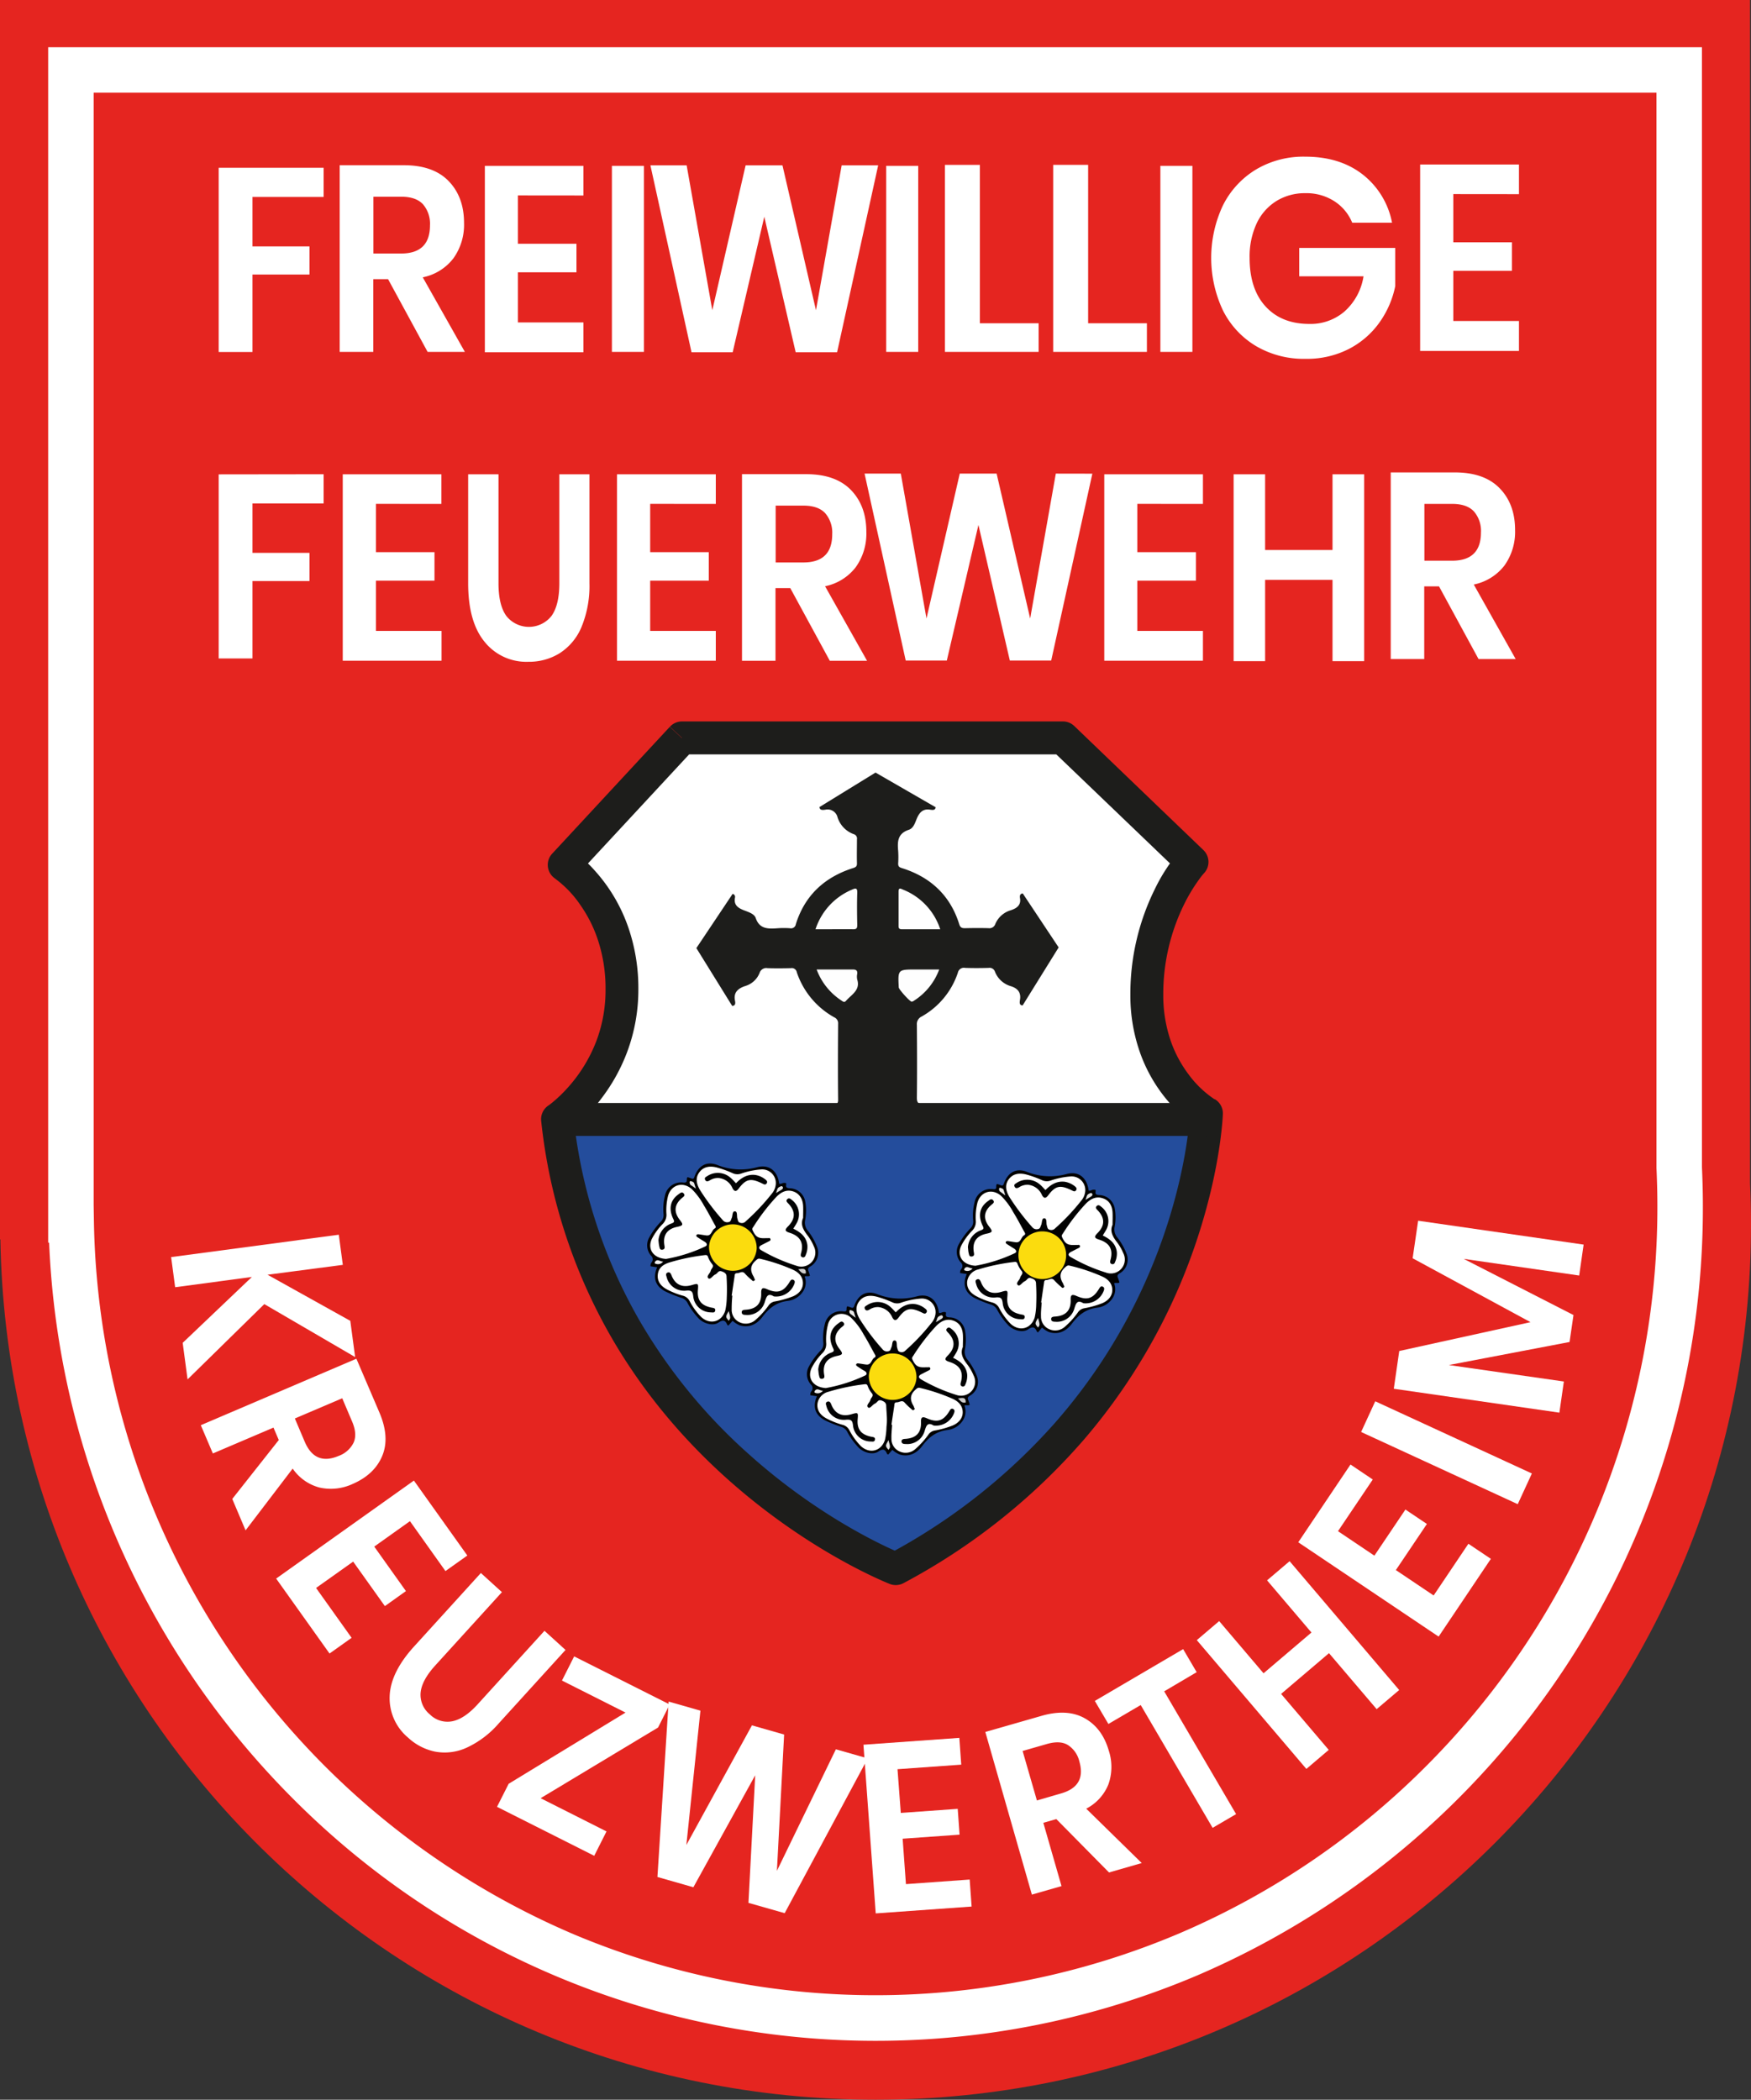 <svg xmlns="http://www.w3.org/2000/svg" viewBox="31.88 105.43 531.56 637.57"><rect x="31.88" y="105.43" width="531.56" height="637.57" fill="#333333" stroke="none"/><defs><style>.cls-1{fill:#e52520;}.cls-2{fill:#fff;}.cls-3{fill:#1d1d1b;}.cls-4{fill:#fefefe;}.cls-5{fill:#244d9c;}.cls-6{fill:#010101;}.cls-7{fill:#fbdc0e;}.cls-8{fill:#e4e4e3;}.cls-9{fill:#cdcccc;}.cls-10{fill:#e9e9e9;}.cls-11{fill:#efefef;}.cls-12{fill:#020303;}.cls-13{fill:#030304;}</style></defs><g id="Wappen_rot" data-name="Wappen rot"><path class="cls-1" d="M563.14,464.67V105.43H31.88V481.76H32C34.39,626.45,152.41,743,297.68,743c146.78,0,265.76-119,265.76-265.77Q563.44,470.91,563.14,464.67Z"/></g><g id="Text"><path class="cls-2" d="M130.13,156.37v8.87H108.52v15h17.31v8.55H108.52v23.52H98.27V156.37Z"/><path class="cls-2" d="M161.69,212.28l-12-22.08h-4.49v22.08H135V155.6h19.49q8.93,0,13.59,4.82t4.67,12.68a17.51,17.51,0,0,1-3.22,10.76,15.59,15.59,0,0,1-9.31,5.78L173,212.28Zm-16.45-29.87h8.4q8.78,0,8.77-8.58a9,9,0,0,0-2.14-6.39q-2.13-2.28-6.63-2.28h-8.4Z"/><path class="cls-2" d="M189.1,164.77v14.68h17.78v8.66H189.1v15.23H209v9.06H179.07V155.79H209v9Z"/><path class="cls-2" d="M473.07,164.36V179h17.79v8.66H473.07v15.23H493V212H463V155.38H493v9Z"/><path class="cls-2" d="M227.36,155.79v56.49h-9.72V155.79Z"/><path class="cls-2" d="M310.63,155.79v56.49h-9.72V155.79Z"/><path class="cls-2" d="M393.86,155.79v56.49h-9.72V155.79Z"/><path class="cls-2" d="M298.47,155.64,286,212.4H273.43l-9.53-41.16-9.6,41.16H241.81l-12.48-56.76h11l7.79,44,10.11-44h11.19l10.17,44,7.8-44Z"/><path class="cls-2" d="M329.35,203.59h17.83v8.69H318.74V155.49h10.61Z"/><path class="cls-2" d="M362.21,203.59h17.84v8.69H351.6V155.49h10.61Z"/><path class="cls-2" d="M445.56,158.41a24.38,24.38,0,0,1,8.91,14.65H442.38a14.09,14.09,0,0,0-5.43-6.53,15.6,15.6,0,0,0-8.78-2.44,16.37,16.37,0,0,0-8.82,2.39,15.94,15.94,0,0,0-6,6.83,23.87,23.87,0,0,0-2.12,10.42q0,9.48,4.86,14.77t13.27,5.29A15.77,15.77,0,0,0,440.05,200a18,18,0,0,0,5.76-10.67H426.29v-8.62h29.15v11.61a28.92,28.92,0,0,1-4.77,11,26,26,0,0,1-9.31,8.07,27.92,27.92,0,0,1-13.19,3,28.58,28.58,0,0,1-15-3.88,26.28,26.28,0,0,1-10.05-10.85,37.47,37.47,0,0,1,0-31.84,26.61,26.61,0,0,1,10-10.89A28.14,28.14,0,0,1,428.09,153Q438.62,153,445.56,158.41Z"/><path class="cls-2" d="M112.12,501.42l-23.3,22.86-1.48-11.1,21-20-23.29,3.11-1.22-9.15,50.9-6.79,1.22,9.15-22.85,3,25.12,14,1.47,11Z"/><path class="cls-2" d="M102.39,560.58l14.12-17.89-1.61-3.77-18.4,7.85-3.66-8.58L140.07,518l7,16.36q3.19,7.49.86,13.12T139,556a15.73,15.73,0,0,1-10.12,1.12,14.25,14.25,0,0,1-8.15-5.76l-14.3,18.76Zm19-24.43,3,7.06q3.13,7.35,10.3,4.3a8.1,8.1,0,0,0,4.55-4.06q1.14-2.61-.47-6.38l-3-7.06Z"/><path class="cls-2" d="M156.33,567.33l-10.84,7.72,9.62,13.51-6.39,4.56-9.63-13.51-11.26,8,10.79,15.14-6.7,4.77-16.21-22.76L157.53,555l16.22,22.76-6.64,4.72Z"/><path class="cls-2" d="M184.25,588.88,164,611.16q-4.06,4.47-4.43,8.21a7.65,7.65,0,0,0,2.79,6.62,7.56,7.56,0,0,0,6.8,2.1q3.71-.72,7.76-5.19l20.25-22.28,6.39,5.81-20.25,22.28a28.92,28.92,0,0,1-9.76,7.4,16,16,0,0,1-9.53,1.21,17.1,17.1,0,0,1-8.3-4.3,15.56,15.56,0,0,1-5.55-12.51q.24-7.25,7.44-15.16l20.25-22.28Z"/><path class="cls-2" d="M196,651.45l20,10.09-3.73,7.4-29.51-14.87,3.54-7,35.47-21.62-19.29-9.72,3.7-7.34,29,14.6-3.53,7Z"/><path class="cls-2" d="M295.31,639.36l-25.22,47-11-3.13,2.05-38.74-18.77,34-10.91-3.12,3.4-53.26,9.65,2.76-4.27,40.79,19.91-36.33,9.77,2.79-2.19,41.39,17.9-36.91Z"/><path class="cls-2" d="M304.34,642.64l1,13.28,17.28-1.24.56,7.84-17.28,1.23,1,13.79,19.35-1.39.59,8.2-29.11,2.08L294,635.21l29.11-2.08.58,8.13Z"/><path class="cls-2" d="M368.55,674l-16-16.21-3.94,1.13,5.52,19.22-9,2.58L331,631.34l17.11-4.91q7.81-2.23,13.12.78t7.27,9.87a15.82,15.82,0,0,1-.14,10.18,14.32,14.32,0,0,1-6.73,7.37l16.85,16.51Zm-21.89-21.86L354,650q7.7-2.21,5.55-9.69a8.12,8.12,0,0,0-3.47-5c-1.63-1-3.76-1.07-6.39-.32l-7.37,2.12Z"/><path class="cls-2" d="M391.05,606.18l4.11,7L385.3,619l21.83,37.28L400,660.45l-21.83-37.29-9.81,5.75-4.12-7Z"/><path class="cls-2" d="M423.37,579.48l33.27,39.12-6.84,5.81-14.47-17-14.54,12.37,14.46,17-6.79,5.78L395.2,603.45l6.79-5.78,13.47,15.85L430,601.14,416.53,585.3Z"/><path class="cls-2" d="M438.06,570.37l11.05,7.43,9.42-14,6.52,4.38-9.42,14,11.47,7.71,10.55-15.7,6.82,4.58-15.86,23.61L426,573.74l15.86-23.61,6.76,4.55Z"/><path class="cls-2" d="M449.37,530.93l47.55,21.92-4.29,9.32-47.55-21.92Z"/><path class="cls-2" d="M462.39,476.1l50.24,7.25-1.35,9.39-35.06-5.06,33.33,17.06-1.19,8.18-36.64,7,34.91,5-1.36,9.46L455,527.12l1.66-11.46,39.84-8.76-35.78-19.4Z"/><path class="cls-2" d="M130.13,249.43v8.87H108.52v15h17.31v8.56H108.52v23.51H98.27v-55.9Z"/><path class="cls-2" d="M146,258.42v14.67h17.78v8.66H146V297h19.92v9.06H135.93V249.44h29.95v9Z"/><path class="cls-2" d="M229.26,258.42v14.67h17.79v8.66H229.26V297h19.92v9.06h-30V249.44h30v9Z"/><path class="cls-2" d="M377.14,258.42v14.67h17.79v8.66H377.14V297h19.92v9.06H367.11V249.44h29.95v9Z"/><path class="cls-2" d="M183.21,249.44v33.07q0,6.64,2.38,9.95a8.74,8.74,0,0,0,13.71,0q2.38-3.31,2.38-9.95V249.44h9.14v33.07a32.7,32.7,0,0,1-2.38,13.23,17.39,17.39,0,0,1-6.6,8,17.59,17.59,0,0,1-9.56,2.64A16.24,16.24,0,0,1,179,300.33q-5-6.07-5-17.82V249.44Z"/><path class="cls-2" d="M283.79,306.08l-12-22.07h-4.49v22.07H257.13V249.41h19.49q8.91,0,13.59,4.81c3.11,3.22,4.67,7.44,4.67,12.69a17.5,17.5,0,0,1-3.22,10.75,15.62,15.62,0,0,1-9.31,5.78l12.75,22.64Zm-16.44-29.86h8.4q8.78,0,8.77-8.59a9,9,0,0,0-2.14-6.38q-2.13-2.29-6.63-2.29h-8.4Z"/><path class="cls-2" d="M480.73,305.55l-12-22.07h-4.49v22.07H454.07V248.88h19.49q8.91,0,13.59,4.82t4.67,12.68a17.59,17.59,0,0,1-3.22,10.76,15.67,15.67,0,0,1-9.32,5.78L492,305.55Zm-16.44-29.86h8.4q8.78,0,8.77-8.59a9,9,0,0,0-2.14-6.38c-1.42-1.52-3.63-2.29-6.63-2.29h-8.4Z"/><path class="cls-2" d="M363.49,249.26,351,306H338.44l-9.53-41.17L319.31,306H306.83l-12.49-56.76h11l7.8,44,10.1-44h11.19l10.18,44,7.79-44Z"/><path class="cls-2" d="M446,249.44v56.75H436.4V281.51H415.94v24.68h-9.56V249.44h9.56v23H436.4v-23Z"/></g><g id="Inline"><path class="cls-2" d="M541.64,460h6.91V119.76H46.5v363h7v-6.91l-6.9.12a253.86,253.86,0,0,0,74.9,176.3,249.61,249.61,0,0,0,274,52.92A253.6,253.6,0,0,0,548.83,471.6c0-4-.11-8-.29-12l-6.9.32h0l-6.89.32c.17,3.76.27,7.54.27,11.32a240,240,0,0,1-69.54,169.49A237.62,237.62,0,0,1,390,692.45a236,236,0,0,1-183.84.37A239.73,239.73,0,0,1,60.38,475.7l-.11-6.79H53.4v6.9h6.91V133.57H534.74V460.28Z"/></g><g id="Wappen_kreuz" data-name="Wappen kreuz"><path class="cls-3" d="M238.92,329.49H354.55l39.21,37.62S380,381.92,380,407.48s18.08,36,18.08,36-2.81,88.82-94.37,138.29c0,0-91.47-35.52-102.67-136.47a49.58,49.58,0,0,0,19.67-39.56c0-26.34-17.57-37.74-17.57-37.74Z"/><path class="cls-2" d="M212.13,369.65a49.39,49.39,0,0,1,10.22,17.19,55.52,55.52,0,0,1,3,18.36A53,53,0,0,1,222,423.94a54,54,0,0,1-7.38,13.4c-.94,1.24-1.87,2.36-2.77,3.39q18,0,35.92,0H284.5c1,0,1.83.17,1.81-1.36-.09-7.7-.06-15.4,0-23.1a1.93,1.93,0,0,0-1.13-1.91,24.57,24.57,0,0,1-11.42-13.72,1.51,1.51,0,0,0-1.75-1.23c-2.38.06-4.76.08-7.14,0a2.11,2.11,0,0,0-2.37,1.37,6.71,6.71,0,0,1-4.21,4c-2.23.7-3.85,1.91-3.27,4.58.13.63.15,1.5-.87,1.51l-10.87-17.55,11-16.46A.92.92,0,0,1,255,378c-.47,2.47,1.25,3.3,3.15,4,1.25.48,2.73,1,3.15,2.19,1.14,3.41,3.8,3.3,6.65,3.1a26.49,26.49,0,0,1,3.78,0,1.47,1.47,0,0,0,1.75-1.25c2.68-8.57,8.54-14.19,17.31-17,.89-.28,1.26-.53,1.24-1.46-.07-2.43,0-4.86,0-7.29a1.37,1.37,0,0,0-.95-1.56,8,8,0,0,1-4.95-5.15,3.09,3.09,0,0,0-3.66-2.29c-.68.09-1.77.28-1.8-.81l17-10.46,18.23,10.52c-.05,1-1,.85-1.65.75-2.3-.38-3.32,1-4.05,2.7-.55,1.32-1,2.92-2.42,3.4-3.43,1.14-3.49,3.62-3.24,6.4a29.1,29.1,0,0,1,0,3.85c0,.8.23,1.1,1.08,1.37,8.87,2.77,14.78,8.43,17.47,17.09.31,1,.84,1.2,1.8,1.17,2.38-.05,4.76-.07,7.14,0a1.86,1.86,0,0,0,2-1.27,7.29,7.29,0,0,1,4.59-4.14c1.79-.57,3.32-1.5,2.9-3.77-.11-.62,0-1.33.86-1.35l10.88,16.37-10.93,17.61c-1.12,0-.9-1.09-.8-1.75.35-2.2-.73-3.45-2.77-4.08a7.38,7.38,0,0,1-4.84-4.42,1.7,1.7,0,0,0-1.9-1.14c-2.37.07-4.76.08-7.13,0a1.87,1.87,0,0,0-2.23,1.47,23.89,23.89,0,0,1-11,13.3,2.54,2.54,0,0,0-1.44,2.56c.06,7.36.09,14.73,0,22.09,0,1.65.52,1.93,2.09,1.93q38.14-.06,76.28,0a45.81,45.81,0,0,1-10.13-16,50.77,50.77,0,0,1-3.11-17.87,70.09,70.09,0,0,1,7.35-31.56,62.09,62.09,0,0,1,4.8-8L352.7,334.09H240.93l-31.08,33.25C210.56,368,211.33,368.77,212.13,369.65Z"/><path class="cls-2" d="M279.45,387.6a19.6,19.6,0,0,1,11-12c1.11-.49,1.73-.68,1.67.94-.11,3.26-.07,6.53,0,9.79,0,1-.26,1.28-1.28,1.26C287.13,387.57,283.43,387.6,279.45,387.6Z"/><path class="cls-2" d="M317.31,387.6c-4,0-7.8,0-11.57,0-.8,0-1.09-.22-1.08-1,0-3.46,0-6.92,0-10.39,0-1.43.69-.92,1.42-.62A19.43,19.43,0,0,1,317.31,387.6Z"/><path class="cls-4" d="M279.79,399.81c3.83,0,7.39,0,10.94,0,1.14,0,1.49.36,1.37,1.39a4,4,0,0,0,0,1.62c1.05,3.28-1.75,4.61-3.4,6.52-.53.62-1,.16-1.44-.14A19.22,19.22,0,0,1,279.79,399.81Z"/><path class="cls-4" d="M317,399.81a19.07,19.07,0,0,1-7.61,9.45,1.59,1.59,0,0,1-.74.33c-.55,0-3.9-3.72-3.93-4.33-.28-5.45-.28-5.45,5.3-5.45Z"/></g><g id="Wappen"><path class="cls-5" d="M398.11,443.53s-2.81,88.82-94.37,138.29c0,0-91.47-35.52-102.67-136.47Z"/><path class="cls-6" d="M240.62,462.87a12,12,0,0,1,1.14.39c.51.2.72.12.92-.45,1.14-3.31,3.6-4.92,6.95-3.64a19,19,0,0,0,12.14.67c3.72-.95,6.19,1.27,6.64,5,.5.22.91-.19,1.38-.21s.86-.07.75.5c-.2,1,.4,1.07,1.21,1.12a4.88,4.88,0,0,1,4.53,3.78,15.11,15.11,0,0,1,0,6,3.73,3.73,0,0,0,.76,3,19,19,0,0,1,2.86,5,4.78,4.78,0,0,1-2.09,6c-.68.42-.76.77-.48,1.4a11.64,11.64,0,0,1,.42,1.35c-.48.37-1,0-1.6.26a5,5,0,0,1-.75,4.9,6.39,6.39,0,0,1-4.45,2.51c-3.41.44-5.65,2.22-7.61,4.84s-4.5,3.38-7,2.54a8.1,8.1,0,0,1-2.07-1.35L253,507.94c-.15-.09-.29-.13-.32-.2-.58-1.36-1.19-1.71-2.67-.72-1.63,1.1-4.3.39-5.89-1.1a21.61,21.61,0,0,1-3.6-5,3.08,3.08,0,0,0-1.7-1.37,41.28,41.28,0,0,1-5-2c-3-1.6-3.81-4.11-2.45-7.31l-2-.3a1.63,1.63,0,0,1,.37-1.26,1.43,1.43,0,0,0-.21-1.95,4.8,4.8,0,0,1-.63-5.41,22.42,22.42,0,0,1,3.6-4.94,2.79,2.79,0,0,0,.81-2.32,16.48,16.48,0,0,1,.43-5.55,5,5,0,0,1,5.63-4C241,464.63,240,463.41,240.62,462.87Z"/><path class="cls-2" d="M267.4,464.88a5.19,5.19,0,0,1-1.26,3.06,65.3,65.3,0,0,1-7.87,8.34,1.55,1.55,0,0,1-1.59.47c-.8-.18-.76-.73-.94-1.29-.26-.77.11-2.16-.76-2.21s-.63,1.37-1,2.1c-.24.51-.21,1.09-1.06,1.19a1.68,1.68,0,0,1-1.67-.67,69,69,0,0,1-6.81-9c-1.07-1.76-1.57-3.65-.3-5.42s3.17-2.05,5.29-1.53a32,32,0,0,1,4.92,1.77,3.38,3.38,0,0,0,2.48.11,23.61,23.61,0,0,1,6.07-1.27A4.15,4.15,0,0,1,267.4,464.88Z"/><path class="cls-2" d="M275.68,475.26c-.9,2,.09,3.68,1.4,5.37a14.31,14.31,0,0,1,1.84,3.2,4.25,4.25,0,0,1-5.29,5.93,50.85,50.85,0,0,1-10.6-4.67c-.94-.53-.9-1.12.08-1.62.73-.37,1.45-.75,2.18-1.11.31-.15.61-.31.47-.71s-.43-.25-.7-.26l-.65,0c-2.33.14-3.11-.35-4.05-2.38-.25-.53.06-.81.28-1.14a61.31,61.31,0,0,1,6.76-8.83c1.37-1.45,3-2.48,5.07-1.9s3.13,2.37,3.22,4.53C275.74,472.81,275.69,473.93,275.68,475.26Z"/><path class="cls-2" d="M234.08,487.7c-4-.23-5.71-3.09-4.31-6.09a18.65,18.65,0,0,1,3.3-4.54,3.9,3.9,0,0,0,1.13-2.85,18.12,18.12,0,0,1,.5-5.72c1-3.37,4.52-4.37,7.19-2a21.21,21.21,0,0,1,3.66,4.92c1.15,1.87,2.17,3.83,3.23,5.76.22.39.69.93.09,1.26-1,.55-.93,2.31-2.53,2.13-.82-.1-1.63-.26-2.44-.36a.7.7,0,0,0-.56.19c-.19.25,0,.51.21.67.74.47,1.46.95,2.21,1.39s1,1.12.17,1.47A46.37,46.37,0,0,1,234.08,487.7Z"/><path class="cls-2" d="M252.51,499.43a20.39,20.39,0,0,1-.47,4c-1.1,3.45-4.65,4.37-7.32,1.88a19.89,19.89,0,0,1-3.49-4.83,3.2,3.2,0,0,0-2.06-1.62,23.27,23.27,0,0,1-5-2c-1.77-1-2.83-2.46-2.6-4.45s1.61-3,3.36-3.58a61.89,61.89,0,0,1,10.88-2.28c.51-.07.84,0,1,.53a7.6,7.6,0,0,0,1.28,2.22c.64.82-.31,1.32-.45,2-.18.82-1.48,1.64-.68,2.31.57.46,1.29-.86,2.06-1.19s.9-1.34,2-.92c.95.34,1.47.74,1.43,1.79A58.85,58.85,0,0,1,252.51,499.43Z"/><path class="cls-2" d="M254,498.85q.42-2.84.85-5.69c.08-.5-.05-1.12.8-1.13s1.59-.82,2.39.14a20,20,0,0,0,2,1.9c.22.2.43.53.81.23s.13-.47,0-.71a2.25,2.25,0,0,0-.15-.46c-1.09-1.76-1.17-3.35.54-4.88.5-.45.78-.76,1.46-.58a55.31,55.31,0,0,1,9.92,3.32c1.67.77,2.92,2,3,3.9s-1.14,3.36-3,4.17a29.2,29.2,0,0,1-5.5,1.55,2.88,2.88,0,0,0-1.85,1.13,25,25,0,0,1-4,4.45,4.44,4.44,0,0,1-4.89.74A4.14,4.14,0,0,1,254,503a41.18,41.18,0,0,1,.2-4.15Z"/><path class="cls-7" d="M261.59,484.58a7.24,7.24,0,0,1-14.46-.66,7.24,7.24,0,0,1,14.46.66Z"/><path class="cls-8" d="M253.09,503.53c.62,2.15.62,2.15,0,2.93C252.1,505.27,252.1,505.27,253.09,503.53Z"/><path class="cls-9" d="M276.54,492.08c-1.14.32-1.61-.51-2.33-1.24C275.41,490.73,276.6,490.28,276.54,492.08Z"/><path class="cls-10" d="M243.13,466.36c-.58-.43-1-.75-1.42-1a1,1,0,0,1-.47-.93c0-.24.11-.43.39-.34s.86.2,1,.68S242.93,465.7,243.13,466.36Z"/><path class="cls-8" d="M267.45,467.7c.35-.74.31-1.51,1-1.83.27-.12.72-.45,1-.1s.06.7-.31.92Z"/><path class="cls-11" d="M233.2,488.51a2,2,0,0,1-2.46.58c-.22-.09-.06-.51.13-.7C231.6,487.68,232.21,488.49,233.2,488.51Z"/><path class="cls-12" d="M255.31,464.72c1.57-1.62,3.38-2.81,5.88-2.51a6.39,6.39,0,0,1,3.08,1.4c.46.34.67.77.29,1.23s-.78.2-1.19,0c-3.56-1.76-5-1.48-7.23,1.48-.75,1-1.32,1-1.9-.11a5.09,5.09,0,0,0-4.27-3.09,4.58,4.58,0,0,0-2.63.74c-.5.28-1.07.5-1.39-.17s.18-.84.62-1.13a5.79,5.79,0,0,1,7,.42C254.19,463.5,254.72,464.12,255.31,464.72Z"/><path class="cls-12" d="M272.71,478.52c2.19,1.06,4,2.48,4.27,5.05a6.08,6.08,0,0,1-.58,3.1.72.72,0,0,1-1,.5c-.43-.16-.49-.53-.4-.93,0-.16.07-.31.11-.47.78-3-.35-5-3.49-6-1.49-.47-1.59-.89-.47-2,2.23-2.28,2.26-4.55.07-6.87-.4-.41-.87-.82-.34-1.34s1-.09,1.43.26a5.48,5.48,0,0,1,1.53,6.8C273.52,477.25,273.12,477.82,272.71,478.52Z"/><path class="cls-13" d="M231.77,482.09a5.89,5.89,0,0,1,4-5.17c.81-.31.89-.56.51-1.33-1.51-3.13-.91-5.77,1.6-7.53.47-.32,1-.89,1.56-.23s-.1,1-.54,1.38c-2.3,1.93-2.54,4.21-.68,6.6,1.18,1.51,1.09,1.75-.84,2.17-3,.64-4.27,2.52-3.82,5.48.08.57.3,1.28-.55,1.43s-.86-.54-1-1.06S231.84,482.57,231.77,482.09Z"/><path class="cls-13" d="M243.74,497.22c-.24,3,1,4.65,4.17,5.27.56.11,1.2.12,1.09.88s-.78.59-1.31.56a5.4,5.4,0,0,1-5.36-4.9c-.18-1.38-.48-1.84-2.07-1.71a5.47,5.47,0,0,1-6-4.1c-.14-.5-.41-1.1.29-1.38s1,.36,1.21.91c1.09,2.72,3.15,3.72,6,2.93C243.91,495.06,243.91,495.06,243.74,497.22Z"/><path class="cls-13" d="M266.8,499.08c-2-1.23-2.29.29-2.82,1.93a5.49,5.49,0,0,1-5.7,3.69c-.59,0-1.2-.09-1.23-.77s.55-.76,1.15-.8c3.33-.2,4.89-1.91,4.76-5.14,0-1.42.4-1.71,1.74-1.12,3.22,1.42,5.05.85,6.89-2.19.27-.44.54-.89,1.12-.63s.49.79.26,1.36A5.89,5.89,0,0,1,266.8,499.08Z"/><path class="cls-6" d="M289.13,502.08c.31.1.73.22,1.13.38s.73.13.93-.45c1.13-3.31,3.6-4.92,6.95-3.63a19,19,0,0,0,12.14.67c3.72-1,6.18,1.26,6.63,5,.51.22.92-.19,1.39-.22s.86-.07.75.51c-.2,1,.39,1.06,1.2,1.11a4.89,4.89,0,0,1,4.54,3.78,15.54,15.54,0,0,1,0,6,3.77,3.77,0,0,0,.75,3,18.59,18.59,0,0,1,2.86,5,4.78,4.78,0,0,1-2.09,6c-.68.42-.76.76-.47,1.4a10.92,10.92,0,0,1,.42,1.34c-.49.38-1,0-1.6.27a5.05,5.05,0,0,1-.76,4.9,6.39,6.39,0,0,1-4.44,2.51c-3.42.44-5.65,2.21-7.61,4.84s-4.5,3.38-7,2.54a8.2,8.2,0,0,1-2.07-1.35l-1.27,1.43c-.16-.1-.29-.13-.32-.2-.58-1.36-1.19-1.72-2.67-.72-1.63,1.09-4.3.38-5.89-1.1a21.87,21.87,0,0,1-3.61-5,3,3,0,0,0-1.7-1.38,38.94,38.94,0,0,1-5-2c-3-1.61-3.81-4.12-2.45-7.32l-2-.3a1.64,1.64,0,0,1,.38-1.25,1.45,1.45,0,0,0-.21-2,4.78,4.78,0,0,1-.63-5.4,22.11,22.11,0,0,1,3.6-4.94,2.82,2.82,0,0,0,.81-2.32,16.52,16.52,0,0,1,.43-5.56,5,5,0,0,1,5.62-4C289.51,503.84,288.48,502.61,289.13,502.08Z"/><path class="cls-2" d="M315.9,504.09a5.16,5.16,0,0,1-1.26,3.06,64.61,64.61,0,0,1-7.87,8.34,1.55,1.55,0,0,1-1.58.47c-.8-.19-.76-.74-.95-1.29-.25-.78.12-2.17-.76-2.21s-.63,1.37-1,2.1c-.25.51-.22,1.09-1.06,1.19a1.69,1.69,0,0,1-1.67-.67,68.45,68.45,0,0,1-6.81-9c-1.07-1.75-1.57-3.64-.3-5.41s3.17-2.05,5.29-1.53a31.34,31.34,0,0,1,4.92,1.77,3.38,3.38,0,0,0,2.48.11,23.62,23.62,0,0,1,6.07-1.28A4.15,4.15,0,0,1,315.9,504.09Z"/><path class="cls-2" d="M324.18,514.46c-.89,2,.1,3.69,1.41,5.37a14.56,14.56,0,0,1,1.83,3.21,4.23,4.23,0,0,1-.6,4.8,4.31,4.31,0,0,1-4.68,1.13,50.62,50.62,0,0,1-10.6-4.67c-.94-.54-.91-1.13.08-1.62.73-.37,1.45-.75,2.18-1.11.31-.16.6-.32.47-.71s-.44-.26-.7-.26-.44,0-.66,0c-2.33.13-3.1-.35-4.05-2.38-.24-.53.07-.81.29-1.15a60.61,60.61,0,0,1,6.75-8.82c1.37-1.45,3-2.48,5.07-1.91,2.24.62,3.13,2.38,3.23,4.53C324.25,512,324.19,513.13,324.18,514.46Z"/><path class="cls-2" d="M282.58,526.91c-3.95-.24-5.7-3.1-4.31-6.1a18.62,18.62,0,0,1,3.31-4.54,3.83,3.83,0,0,0,1.12-2.84,18.4,18.4,0,0,1,.51-5.72,4.22,4.22,0,0,1,7.19-2,21,21,0,0,1,3.66,4.92c1.15,1.87,2.17,3.82,3.23,5.75.21.4.68.94.09,1.26-1,.56-.93,2.32-2.54,2.13-.81-.09-1.62-.26-2.44-.35a.69.69,0,0,0-.55.18c-.19.26,0,.51.21.67.73.47,1.46,1,2.21,1.4s1,1.12.17,1.46A47,47,0,0,1,282.58,526.91Z"/><path class="cls-2" d="M301,538.64a20.39,20.39,0,0,1-.47,4c-1.1,3.45-4.65,4.37-7.33,1.88a20.32,20.32,0,0,1-3.48-4.83,3.19,3.19,0,0,0-2.07-1.62,23.93,23.93,0,0,1-5-2c-1.78-1-2.83-2.47-2.6-4.45a4.39,4.39,0,0,1,3.35-3.59,62,62,0,0,1,10.89-2.27c.51-.08.83,0,1,.53a7.6,7.6,0,0,0,1.28,2.22c.64.82-.31,1.32-.46,2-.17.82-1.48,1.64-.67,2.3.56.47,1.29-.85,2.05-1.18s.91-1.34,2-.93c.94.35,1.46.75,1.43,1.79C301,534.48,301.3,536.56,301,538.64Z"/><path class="cls-2" d="M302.5,538.06q.42-2.85.85-5.69c.07-.5-.05-1.13.79-1.13s1.59-.83,2.4.13a20,20,0,0,0,2,1.91c.22.2.44.52.82.22s.12-.46,0-.71a3,3,0,0,0-.15-.45c-1.09-1.77-1.17-3.35.54-4.89.49-.44.77-.75,1.46-.58a57.22,57.22,0,0,1,9.92,3.32c1.67.78,2.92,2,3,3.9s-1.14,3.36-3,4.17a27.59,27.59,0,0,1-5.5,1.55,2.9,2.9,0,0,0-1.84,1.14,25.41,25.41,0,0,1-4,4.45,4.4,4.4,0,0,1-4.88.73,4.13,4.13,0,0,1-2.41-3.9c-.05-1.38.13-2.77.2-4.15Z"/><path class="cls-7" d="M310.1,523.79a7.24,7.24,0,0,1-14.46-.66,7.24,7.24,0,0,1,14.46.66Z"/><path class="cls-8" d="M301.6,542.73c.61,2.15.61,2.15,0,2.94C300.6,544.48,300.6,544.48,301.6,542.73Z"/><path class="cls-9" d="M325.05,531.29c-1.15.31-1.62-.51-2.34-1.24C323.91,529.93,325.11,529.49,325.05,531.29Z"/><path class="cls-10" d="M291.64,505.57c-.59-.43-1-.75-1.42-1.05a.93.93,0,0,1-.47-.93c0-.23.11-.42.38-.33s.87.2,1,.67S291.44,504.91,291.64,505.57Z"/><path class="cls-8" d="M316,506.91c.35-.74.31-1.51,1-1.83.26-.12.71-.45,1-.1s.06.7-.31.92Z"/><path class="cls-11" d="M281.7,527.72a2,2,0,0,1-2.46.58c-.21-.09-.06-.52.13-.7C280.1,526.89,280.72,527.7,281.7,527.72Z"/><path class="cls-12" d="M303.81,503.92c1.58-1.62,3.39-2.8,5.89-2.51a6.32,6.32,0,0,1,3.08,1.41c.46.34.67.77.29,1.23s-.79.2-1.19,0c-3.56-1.76-5-1.49-7.23,1.48-.75,1-1.32,1-1.91-.11a5.11,5.11,0,0,0-4.26-3.1,4.56,4.56,0,0,0-2.63.75c-.5.28-1.08.5-1.4-.17s.19-.85.63-1.14a5.81,5.81,0,0,1,7,.42C302.7,502.7,303.23,503.33,303.81,503.92Z"/><path class="cls-12" d="M321.21,517.72c2.19,1.06,4,2.49,4.28,5.06a6.23,6.23,0,0,1-.58,3.1.73.73,0,0,1-1,.5c-.43-.16-.49-.53-.4-.93,0-.16.07-.32.11-.47.77-3.06-.35-5-3.49-6-1.5-.47-1.6-.9-.48-2,2.23-2.27,2.27-4.55.07-6.86-.39-.42-.86-.82-.33-1.34s1-.1,1.43.26a5.46,5.46,0,0,1,1.52,6.8A20.78,20.78,0,0,1,321.21,517.72Z"/><path class="cls-13" d="M280.27,521.29a5.92,5.92,0,0,1,4-5.16c.81-.31.88-.56.51-1.34-1.51-3.12-.92-5.77,1.6-7.52.46-.33,1-.89,1.56-.24s-.1,1-.54,1.38c-2.31,1.94-2.54,4.22-.69,6.6,1.18,1.52,1.09,1.76-.84,2.17-3,.65-4.27,2.53-3.82,5.49.09.57.31,1.28-.54,1.42s-.86-.54-1-1.05S280.35,521.78,280.27,521.29Z"/><path class="cls-13" d="M292.24,536.43c-.24,3,1.05,4.65,4.18,5.27.55.1,1.2.12,1.08.87s-.77.59-1.3.57a5.41,5.41,0,0,1-5.37-4.9c-.17-1.38-.48-1.84-2.06-1.72a5.46,5.46,0,0,1-6-4.09c-.14-.51-.42-1.11.28-1.38s1,.36,1.21.9c1.1,2.72,3.16,3.73,6,2.94C292.42,534.27,292.42,534.27,292.24,536.43Z"/><path class="cls-13" d="M315.31,538.29c-2-1.23-2.3.29-2.82,1.93a5.48,5.48,0,0,1-5.7,3.68c-.59,0-1.2-.09-1.23-.76s.55-.77,1.15-.8c3.33-.21,4.89-1.91,4.76-5.15-.05-1.41.4-1.71,1.73-1.12,3.23,1.43,5.06.86,6.9-2.18.26-.44.54-.9,1.11-.63s.49.79.26,1.36A5.87,5.87,0,0,1,315.31,538.29Z"/><path class="cls-6" d="M334.57,464.94c.31.1.73.22,1.13.39s.73.12.92-.46c1.14-3.3,3.6-4.91,6.95-3.63a19,19,0,0,0,12.14.67c3.73-1,6.19,1.27,6.64,5,.5.22.91-.19,1.38-.22s.87-.07.75.51c-.2,1,.4,1.06,1.21,1.11a4.91,4.91,0,0,1,4.54,3.78,15.35,15.35,0,0,1,0,6,3.77,3.77,0,0,0,.76,3,18.59,18.59,0,0,1,2.86,5,4.79,4.79,0,0,1-2.09,6c-.68.42-.76.77-.48,1.4a13.21,13.21,0,0,1,.43,1.35c-.49.37-1,0-1.61.26a5,5,0,0,1-.75,4.9,6.43,6.43,0,0,1-4.44,2.51c-3.42.44-5.65,2.22-7.62,4.84s-4.49,3.38-7,2.54a8,8,0,0,1-2.08-1.35L347,510c-.16-.09-.29-.13-.33-.2-.58-1.36-1.19-1.72-2.67-.72-1.63,1.1-4.3.39-5.89-1.1a21.61,21.61,0,0,1-3.6-5,3.1,3.1,0,0,0-1.7-1.38,39.68,39.68,0,0,1-5-2c-3-1.61-3.8-4.11-2.45-7.32l-2-.29a1.61,1.61,0,0,1,.38-1.26,1.46,1.46,0,0,0-.22-2,4.76,4.76,0,0,1-.62-5.4,21.8,21.8,0,0,1,3.6-4.94,2.82,2.82,0,0,0,.81-2.32,16.29,16.29,0,0,1,.43-5.56,5,5,0,0,1,5.62-4C334.94,466.7,333.92,465.48,334.57,464.94Z"/><path class="cls-2" d="M361.34,467a5.13,5.13,0,0,1-1.26,3.06,65.3,65.3,0,0,1-7.87,8.34,1.57,1.57,0,0,1-1.59.47c-.79-.18-.75-.73-.94-1.29-.26-.77.11-2.16-.76-2.21s-.63,1.37-1,2.1c-.25.51-.22,1.09-1.06,1.19a1.69,1.69,0,0,1-1.68-.67,70.25,70.25,0,0,1-6.81-9c-1.07-1.75-1.57-3.64-.3-5.41s3.18-2.05,5.3-1.53a30.87,30.87,0,0,1,4.91,1.77,3.38,3.38,0,0,0,2.48.11,23.77,23.77,0,0,1,6.08-1.27A4.15,4.15,0,0,1,361.34,467Z"/><path class="cls-2" d="M369.62,477.32c-.89,2,.09,3.69,1.4,5.37a14.6,14.6,0,0,1,1.84,3.21,4.24,4.24,0,0,1-5.28,5.93,50.39,50.39,0,0,1-10.6-4.67c-1-.53-.91-1.13.08-1.62.73-.37,1.45-.75,2.18-1.11.3-.15.6-.32.47-.71s-.44-.26-.7-.26-.44,0-.66,0c-2.33.14-3.11-.35-4.05-2.38-.24-.53.06-.81.28-1.14a60.22,60.22,0,0,1,6.76-8.83c1.37-1.45,3-2.48,5.07-1.9,2.24.61,3.13,2.37,3.22,4.53C369.68,474.87,369.63,476,369.62,477.32Z"/><path class="cls-2" d="M328,489.77c-4-.24-5.71-3.09-4.31-6.09a18.68,18.68,0,0,1,3.31-4.55,3.85,3.85,0,0,0,1.12-2.84,18.12,18.12,0,0,1,.5-5.72c1-3.37,4.52-4.37,7.19-2a21.21,21.21,0,0,1,3.66,4.92c1.16,1.87,2.18,3.83,3.23,5.75.22.4.69.94.09,1.27-1,.55-.92,2.31-2.53,2.13-.82-.1-1.63-.26-2.44-.36a.73.73,0,0,0-.56.19c-.18.25,0,.5.22.67.73.47,1.46.94,2.2,1.39s1,1.12.18,1.47A47,47,0,0,1,328,489.77Z"/><path class="cls-2" d="M346.45,501.5a19,19,0,0,1-.47,4c-1.1,3.45-4.64,4.37-7.32,1.88a20.43,20.43,0,0,1-3.49-4.83,3.2,3.2,0,0,0-2.06-1.62,23,23,0,0,1-5-2c-1.78-1-2.84-2.46-2.61-4.45a4.41,4.41,0,0,1,3.36-3.59,61.78,61.78,0,0,1,10.89-2.27c.5-.07.83,0,1,.53a7.86,7.86,0,0,0,1.29,2.22c.63.82-.32,1.32-.46,2-.18.82-1.48,1.64-.67,2.3.56.47,1.29-.85,2.05-1.18s.9-1.34,2-.92c1,.34,1.47.74,1.44,1.78A61.85,61.85,0,0,1,346.45,501.5Z"/><path class="cls-2" d="M347.94,500.92c.28-1.9.55-3.8.84-5.69.08-.5,0-1.12.8-1.13s1.59-.82,2.39.13a21.26,21.26,0,0,0,2,1.91c.22.2.44.53.81.23s.13-.47,0-.72a3.39,3.39,0,0,0-.15-.45c-1.1-1.77-1.18-3.35.53-4.88.5-.45.78-.76,1.46-.58a55.31,55.31,0,0,1,9.92,3.32c1.67.77,2.92,2,3,3.9s-1.14,3.36-3,4.17a29.2,29.2,0,0,1-5.5,1.55,2.88,2.88,0,0,0-1.85,1.13,25,25,0,0,1-4,4.45,4.42,4.42,0,0,1-4.89.73,4.13,4.13,0,0,1-2.4-3.9c-.06-1.38.13-2.77.2-4.15Z"/><path class="cls-7" d="M355.53,486.65a7.24,7.24,0,1,1-6.91-7.31A7.2,7.2,0,0,1,355.53,486.65Z"/><path class="cls-8" d="M347,505.6c.61,2.14.61,2.14,0,2.93C346,507.34,346,507.34,347,505.6Z"/><path class="cls-10" d="M337.07,468.43c-.58-.43-1-.75-1.41-1.05a.92.92,0,0,1-.48-.93c0-.23.12-.42.39-.33s.86.2,1,.67S336.88,467.77,337.07,468.43Z"/><path class="cls-8" d="M361.4,469.77c.35-.74.3-1.51,1-1.83.27-.12.72-.45,1-.1s.06.7-.31.92Z"/><path class="cls-11" d="M327.14,490.58a2,2,0,0,1-2.46.58c-.22-.09-.06-.51.13-.7C325.54,489.75,326.16,490.56,327.14,490.58Z"/><path class="cls-12" d="M349.25,466.79c1.58-1.62,3.38-2.81,5.88-2.52a6.58,6.58,0,0,1,3.09,1.41c.45.34.66.77.29,1.23s-.79.2-1.2,0c-3.56-1.76-5-1.48-7.22,1.48-.75,1-1.32,1-1.91-.11a5.12,5.12,0,0,0-4.27-3.1,4.66,4.66,0,0,0-2.63.75c-.49.28-1.07.5-1.39-.17s.19-.84.62-1.14a5.82,5.82,0,0,1,7,.43C348.14,465.57,348.66,466.19,349.25,466.79Z"/><path class="cls-12" d="M366.65,480.59c2.19,1.05,4,2.48,4.28,5.05a6.21,6.21,0,0,1-.59,3.1.72.72,0,0,1-1,.5c-.44-.16-.49-.53-.41-.93,0-.16.07-.31.11-.47.78-3.06-.34-5-3.48-6-1.5-.47-1.6-.89-.48-2q3.35-3.4.07-6.86c-.39-.41-.87-.82-.34-1.34s1-.1,1.43.26a5.48,5.48,0,0,1,1.53,6.8C367.46,479.32,367.06,479.89,366.65,480.59Z"/><path class="cls-13" d="M325.71,484.16a5.89,5.89,0,0,1,4-5.17c.8-.31.88-.56.5-1.33-1.51-3.13-.91-5.77,1.61-7.53.46-.32,1-.89,1.55-.24s-.09,1-.53,1.39c-2.31,1.93-2.55,4.21-.69,6.59,1.18,1.52,1.09,1.76-.84,2.18-3,.64-4.27,2.52-3.82,5.48.09.57.31,1.28-.55,1.42s-.86-.54-1-1.05S325.79,484.64,325.71,484.16Z"/><path class="cls-13" d="M337.68,499.29c-.24,3,1,4.65,4.18,5.27.55.11,1.19.12,1.08.88s-.78.59-1.31.56a5.4,5.4,0,0,1-5.36-4.9c-.18-1.38-.48-1.84-2.06-1.71a5.46,5.46,0,0,1-6-4.1c-.14-.5-.42-1.1.28-1.38s1,.36,1.21.91c1.1,2.71,3.16,3.72,6,2.93C337.85,497.13,337.85,497.13,337.68,499.29Z"/><path class="cls-13" d="M360.75,501.15c-2-1.23-2.3.29-2.82,1.93a5.5,5.5,0,0,1-5.71,3.69c-.58,0-1.2-.09-1.23-.77s.55-.76,1.16-.8c3.32-.21,4.88-1.91,4.76-5.15-.06-1.41.39-1.7,1.73-1.12,3.23,1.43,5.06.86,6.89-2.18.27-.44.54-.9,1.12-.63s.49.79.26,1.36A5.87,5.87,0,0,1,360.75,501.15Z"/></g><g id="Wappen_Outline" data-name="Wappen Outline"><path class="cls-3" d="M238.92,329.49v5H352.54l37.76,36.22,3.46-3.6-3.66-3.4a53.14,53.14,0,0,0-7.68,11.77,71.71,71.71,0,0,0-7.39,32,52.06,52.06,0,0,0,3.14,18.15,46.8,46.8,0,0,0,10.68,16.76,35.22,35.22,0,0,0,6.75,5.46l2.51-4.32-5-.16,3,.1-3-.1h0l3,.1-3-.1s0,.07,0,.23c-.12,2.51-1.56,24.48-13.72,51.48A169.39,169.39,0,0,1,352,537.64a181.78,181.78,0,0,1-50.6,39.78l2.38,4.4,1.81-4.66,0,.05,0-.05h0l0,.05,0-.05c-.35-.13-22.75-9-46.19-30a165.8,165.8,0,0,1-33.43-40.84A156.87,156.87,0,0,1,206,444.8l-5,.55,2.79,4.15a50.07,50.07,0,0,0,11.06-11.06,54.92,54.92,0,0,0,7.43-13.61,54.09,54.09,0,0,0,3.39-19,56.63,56.63,0,0,0-3-18.64,50.26,50.26,0,0,0-10.29-17.47,36.88,36.88,0,0,0-6.54-5.83l-2.72,4.2,3.66,3.4,35.76-38.56-3.67-3.4v0l-3.66-3.4L199.5,364.65a5,5,0,0,0,.95,7.59l1.72-2.66-1.75,2.65h0l1.72-2.66-1.75,2.65.3-.45-.3.45h0l.3-.45-.3.45a32.75,32.75,0,0,1,7.74,8.11,40.57,40.57,0,0,1,5.21,10.37,46.77,46.77,0,0,1,2.37,15.08A43.87,43.87,0,0,1,213,421.33a45.51,45.51,0,0,1-9.34,15,41.66,41.66,0,0,1-3.94,3.74c-.49.4-.87.7-1.12.88l-.27.19,0,0h0l1.8,2.66-1.79-2.67h0l1.8,2.66-1.79-2.67a5,5,0,0,0-2.18,4.7,166.94,166.94,0,0,0,21.41,65.87c15.71,27.11,36.75,45.73,53.84,57.59s30.31,17,30.58,17.12a5,5,0,0,0,4.18-.26A191.44,191.44,0,0,0,360.9,542.6a180.2,180.2,0,0,0,36.29-67c5.48-18.74,5.91-31.64,5.92-31.95a5,5,0,0,0-2.49-4.48L399,442l1.62-2.74h0L399,442l1.62-2.74-.28.48.29-.48h0l-.28.48.29-.48a31.23,31.23,0,0,1-7.91-7.56,37.15,37.15,0,0,1-5.3-9.78,42.49,42.49,0,0,1-2.41-14.4,61.63,61.63,0,0,1,6.35-27.54,51.21,51.21,0,0,1,4.3-7.2c.57-.8,1-1.39,1.35-1.77l.34-.4.07-.07h0l-2.08-1.91,2.07,1.92h0l-2.08-1.91,2.07,1.92a5,5,0,0,0-.2-7L358,325.88a5,5,0,0,0-3.46-1.39H238.92a5,5,0,0,0-3.66,1.6Z"/><polyline class="cls-3" points="201.07 450.35 398.11 450.35 398.11 440.35 201.07 440.35"/></g></svg>